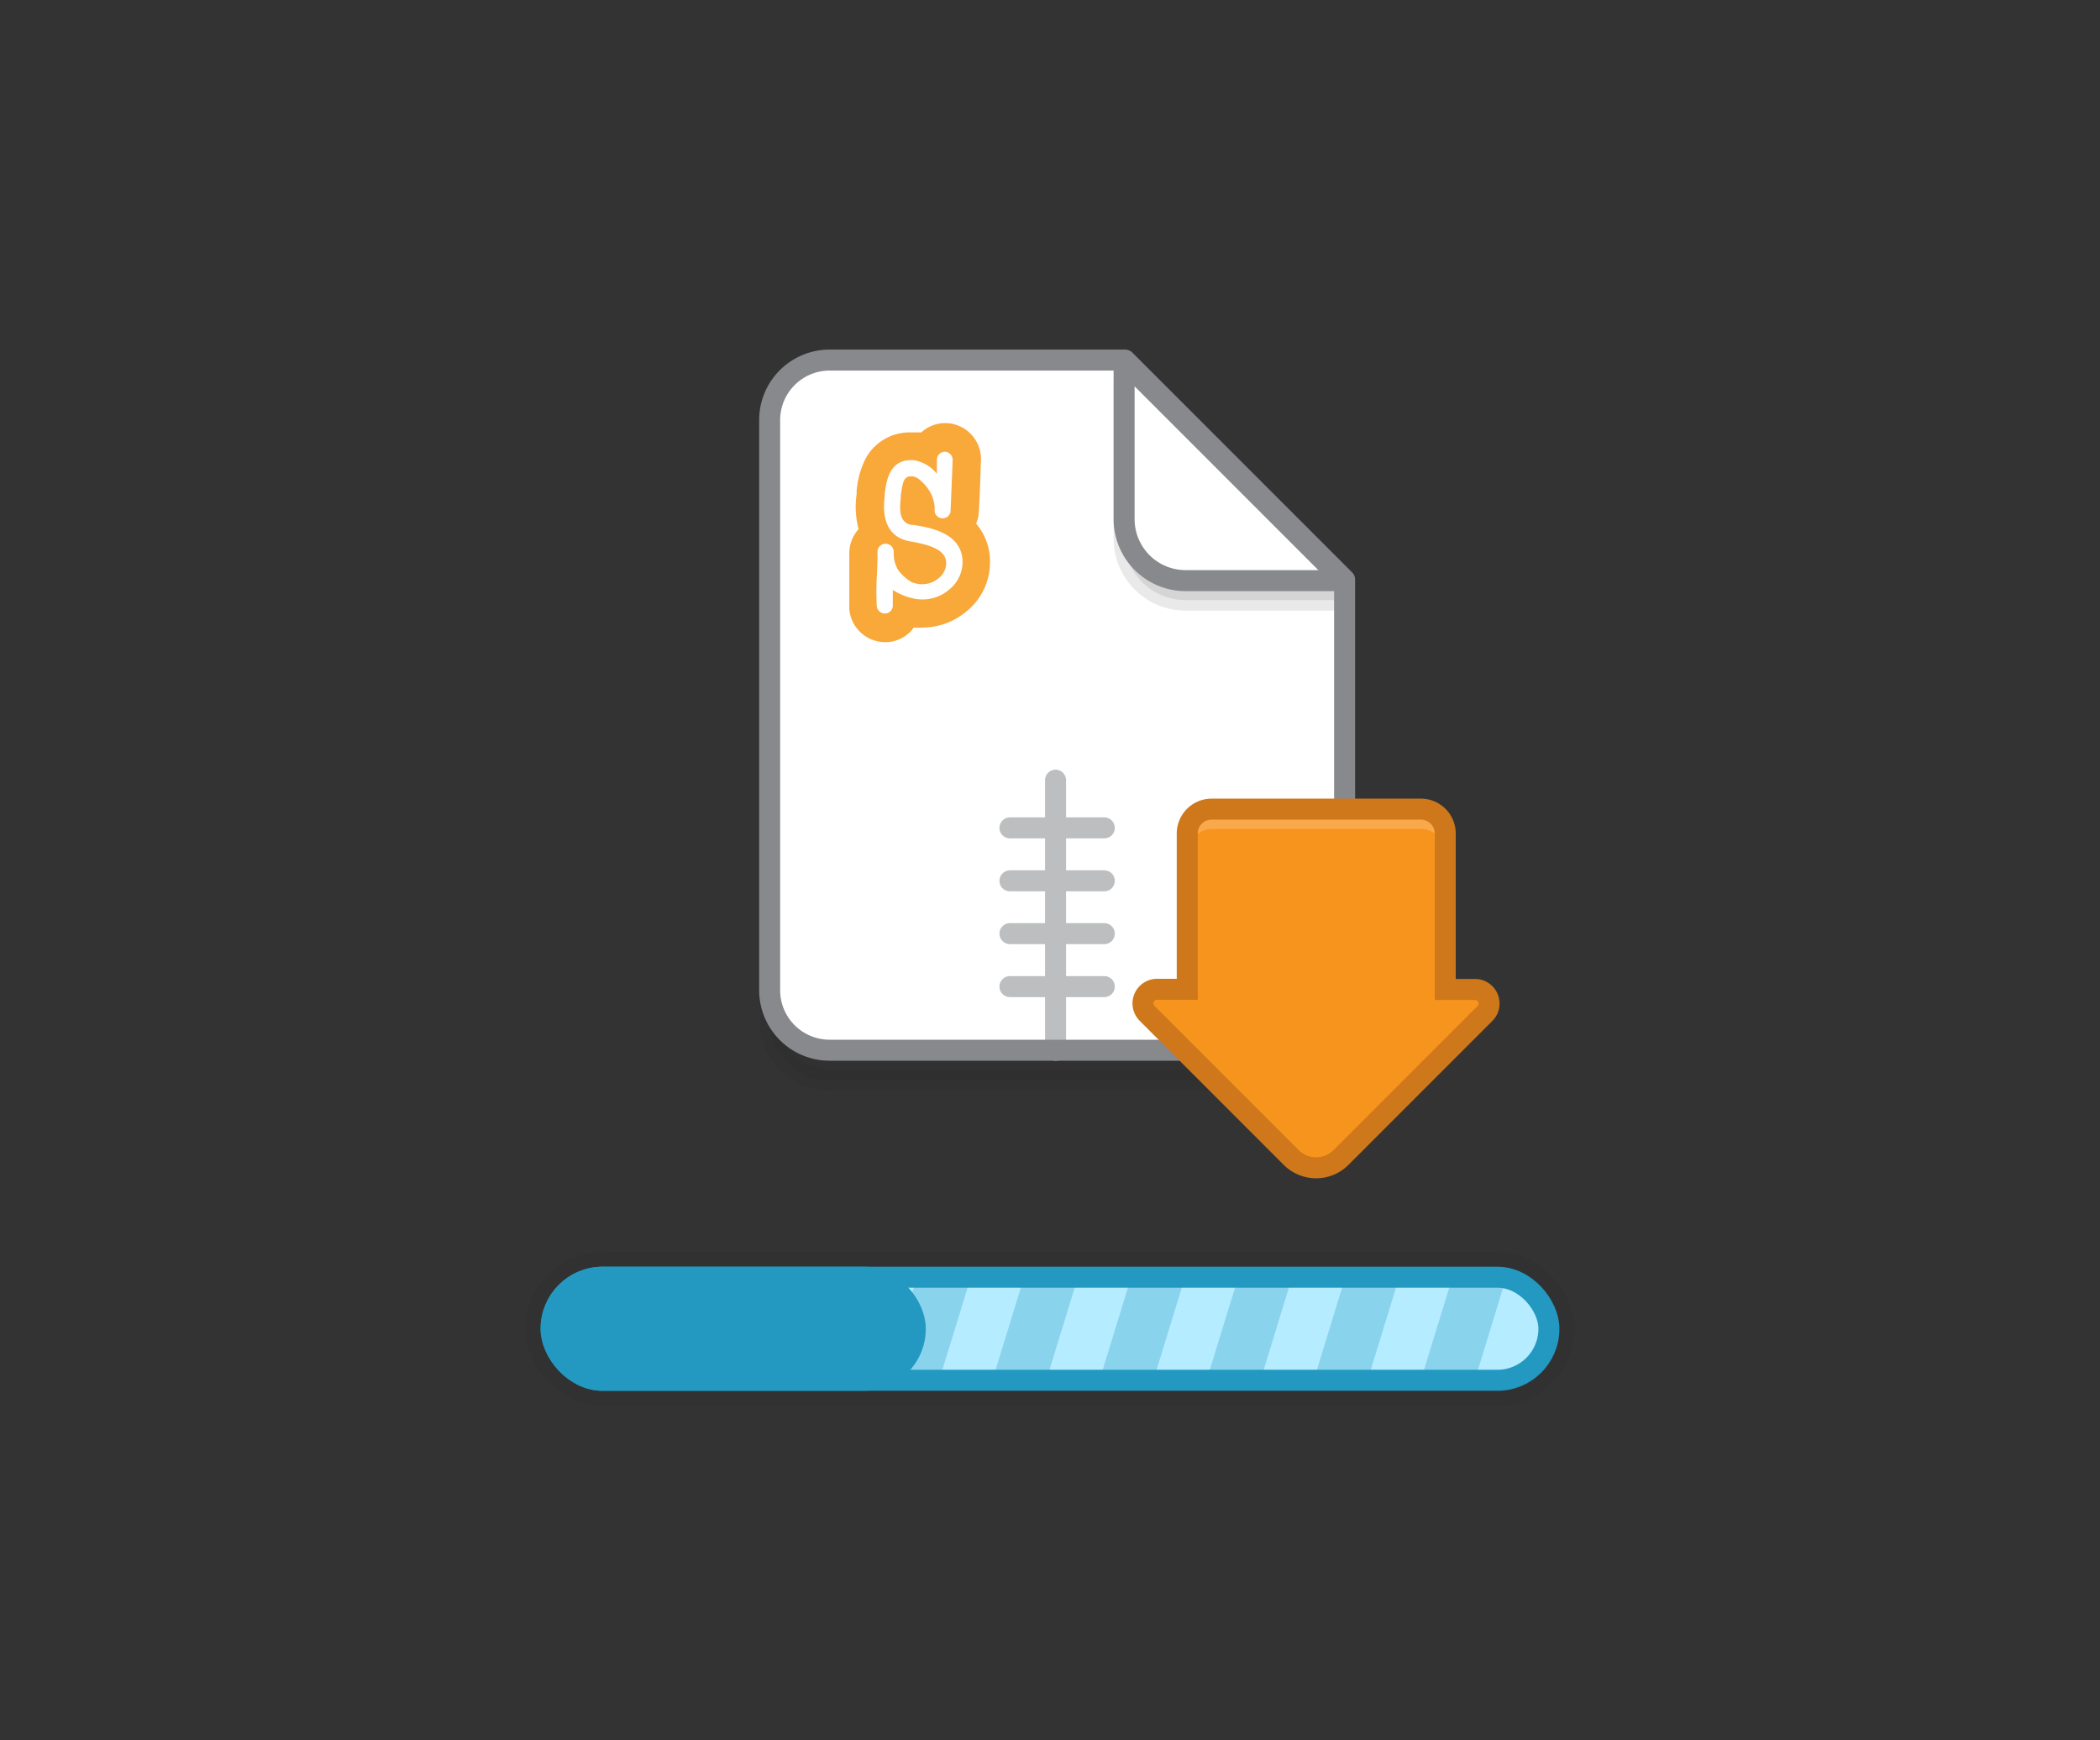 <svg xmlns="http://www.w3.org/2000/svg" width="140" height="116" viewBox="0 0 140 116"><rect x="0" y="0" width="140" height="116" fill="#333333" stroke="none"/><title>offline-editor</title><g style="isolation:isolate"><g id="Layer_1" data-name="Layer 1"><path d="M89.64,40.64V68a4,4,0,0,1-4,4H55.31a4,4,0,0,1-4-4V30a4,4,0,0,1,4-4H75Z" fill="#231f20" stroke="#231f20" stroke-linecap="round" stroke-linejoin="round" stroke-width="1.4" opacity="0.1"/><path d="M89.64,38.64V66a4,4,0,0,1-4,4H55.31a4,4,0,0,1-4-4V28a4,4,0,0,1,4-4H75Z" fill="#fff"/><path d="M74.94,35.9V25.36L89.58,40H79A4.1,4.1,0,0,1,74.94,35.9Z" fill="#231f20" stroke="#231f20" stroke-linecap="round" stroke-linejoin="round" stroke-width="1.4" opacity="0.1"/><path d="M74.94,34.61V24.06L89.58,38.7H79A4.1,4.1,0,0,1,74.94,34.61Z" fill="#fff" stroke="#88898c" stroke-linecap="round" stroke-linejoin="round" stroke-width="1.4"/><line x1="70.37" y1="70" x2="70.37" y2="52" fill="none" stroke="#bcbec0" stroke-linecap="round" stroke-linejoin="round" stroke-width="1.4"/><line x1="67.33" y1="65.76" x2="73.62" y2="65.76" fill="none" stroke="#bcbec0" stroke-linecap="round" stroke-linejoin="round" stroke-width="1.4"/><path d="M89.64,38.64V66a4,4,0,0,1-4,4H55.31a4,4,0,0,1-4-4V28a4,4,0,0,1,4-4H75Z" fill="none" stroke="#88898c" stroke-linecap="round" stroke-linejoin="round" stroke-width="1.4"/><line x1="67.33" y1="62.23" x2="73.62" y2="62.23" fill="none" stroke="#bcbec0" stroke-linecap="round" stroke-linejoin="round" stroke-width="1.4"/><line x1="67.33" y1="58.71" x2="73.62" y2="58.71" fill="none" stroke="#bcbec0" stroke-linecap="round" stroke-linejoin="round" stroke-width="1.4"/><line x1="67.33" y1="55.18" x2="73.62" y2="55.18" fill="none" stroke="#bcbec0" stroke-linecap="round" stroke-linejoin="round" stroke-width="1.4"/><path d="M66,37.49a4.19,4.19,0,0,1-1.52,3.22,4.6,4.6,0,0,1-3,1.12,4.74,4.74,0,0,1-.57,0L60.79,42a2.36,2.36,0,0,1-1.64.8H59a2.4,2.4,0,0,1-2.38-2.21s0,0,0-.08v0c0-.88,0-1.61,0-2.06s0-1.42,0-1.61a2.39,2.39,0,0,1,.62-1.57,5.81,5.81,0,0,1-.13-2.34V32.71a5.82,5.82,0,0,1,.57-2.09,3.33,3.33,0,0,1,3-1.8H61l0.42,0a2.37,2.37,0,0,1,1.63-.62,2.4,2.4,0,0,1,2.35,2.39s-0.11,3.48-.17,3.78a2.43,2.43,0,0,1-.16.53A3.82,3.82,0,0,1,66,37.49Z" fill="#f9a83a"/><path d="M60.83,35c-0.62-.1-0.94-0.51-0.78-1.78l0-.15c0.14-1.11.25-1.35,0.79-1.32a1,1,0,0,1,.51.26,3,3,0,0,1,.74.94,2.65,2.65,0,0,1,.22.85l0,0.31h0a0.54,0.54,0,0,0,1.06,0s0.14-3.39.14-3.44A0.54,0.54,0,0,0,63,30.11a0.54,0.54,0,0,0-.54.53s0,0.47,0,.94a2.47,2.47,0,0,0-1.57-.91c-1.62-.09-1.8,1.4-1.91,2.26l0,0.15c-0.22,1.7.35,2.77,1.68,3s2.41,0.56,2.42,1.45a1.3,1.3,0,0,1-.49,1,1.72,1.72,0,0,1-1.38.39,2.57,2.57,0,0,1-.42-0.11A3.09,3.09,0,0,1,59.88,38a2.15,2.15,0,0,1-.3-1c0-.13,0-0.21,0-0.22a0.54,0.54,0,1,0-1.08,0s0,1.06-.05,1.69a19,19,0,0,0,0,1.92,0.54,0.54,0,0,0,.57.5,0.53,0.53,0,0,0,.5-0.57s0-.42,0-1a4.14,4.14,0,0,0,1.53.6,2.75,2.75,0,0,0,2.25-.64,2.36,2.36,0,0,0,.87-1.8c0-2-2.26-2.33-3.33-2.5" fill="#fff"/><rect x="36.74" y="85.13" width="66.52" height="6.87" rx="3.43" ry="3.43" fill="#231f20" stroke="#231f20" stroke-linecap="round" stroke-linejoin="round" stroke-width="3.4" opacity="0.1" style="mix-blend-mode:multiply"/><rect x="36.74" y="85.13" width="66.52" height="6.87" rx="3.43" ry="3.43" fill="#b6ecff"/><polygon points="62.61 92 59.02 92 61.13 85.13 64.72 85.13 62.61 92" fill="#2398c1" opacity="0.3"/><polygon points="69.75 92 66.16 92 68.27 85.13 71.86 85.13 69.75 92" fill="#2398c1" opacity="0.3"/><polygon points="76.89 92 73.3 92 75.41 85.13 79 85.13 76.89 92" fill="#2398c1" opacity="0.3"/><polygon points="84.03 92 80.44 92 82.55 85.13 86.14 85.13 84.03 92" fill="#2398c1" opacity="0.3"/><polygon points="91.17 92 87.58 92 89.69 85.13 93.28 85.13 91.17 92" fill="#2398c1" opacity="0.3"/><polygon points="98.32 92 94.72 92 96.83 85.13 100.42 85.13 98.32 92" fill="#2398c1" opacity="0.3"/><rect x="36.74" y="85.13" width="24.28" height="6.87" rx="3.43" ry="3.43" fill="#2398c1" stroke="#2398c1" stroke-linecap="round" stroke-linejoin="round" stroke-width="1.4"/><rect x="36.74" y="85.13" width="66.52" height="6.87" rx="3.43" ry="3.43" fill="none" stroke="#2398c1" stroke-linecap="round" stroke-linejoin="round" stroke-width="1.4"/><path d="M99,67.55l-9.6,9.6a2.35,2.35,0,0,1-3.32,0l-9.6-9.6a0.94,0.94,0,0,1,.67-1.61h2V55.56a1.63,1.63,0,0,1,1.63-1.63H94.72a1.63,1.63,0,0,1,1.63,1.63V65.95h2A0.94,0.94,0,0,1,99,67.55Z" fill="#f7941e"/><path d="M96.33,55.54v1.32a1.61,1.61,0,0,0-1.61-1.61H80.82a1.61,1.61,0,0,0-1.61,1.61V55.54a1.61,1.61,0,0,1,1.61-1.61h13.9A1.61,1.61,0,0,1,96.33,55.54Z" fill="#fff" opacity="0.2"/><path d="M99,67.55l-9.6,9.6a2.35,2.35,0,0,1-3.32,0l-9.6-9.6a0.94,0.94,0,0,1,.67-1.61h2V55.56a1.63,1.63,0,0,1,1.63-1.63H94.72a1.63,1.63,0,0,1,1.63,1.63V65.95h2A0.94,0.94,0,0,1,99,67.55Z" fill="none" stroke="#ce781b" stroke-miterlimit="10" stroke-width="1.4"/></g></g></svg>